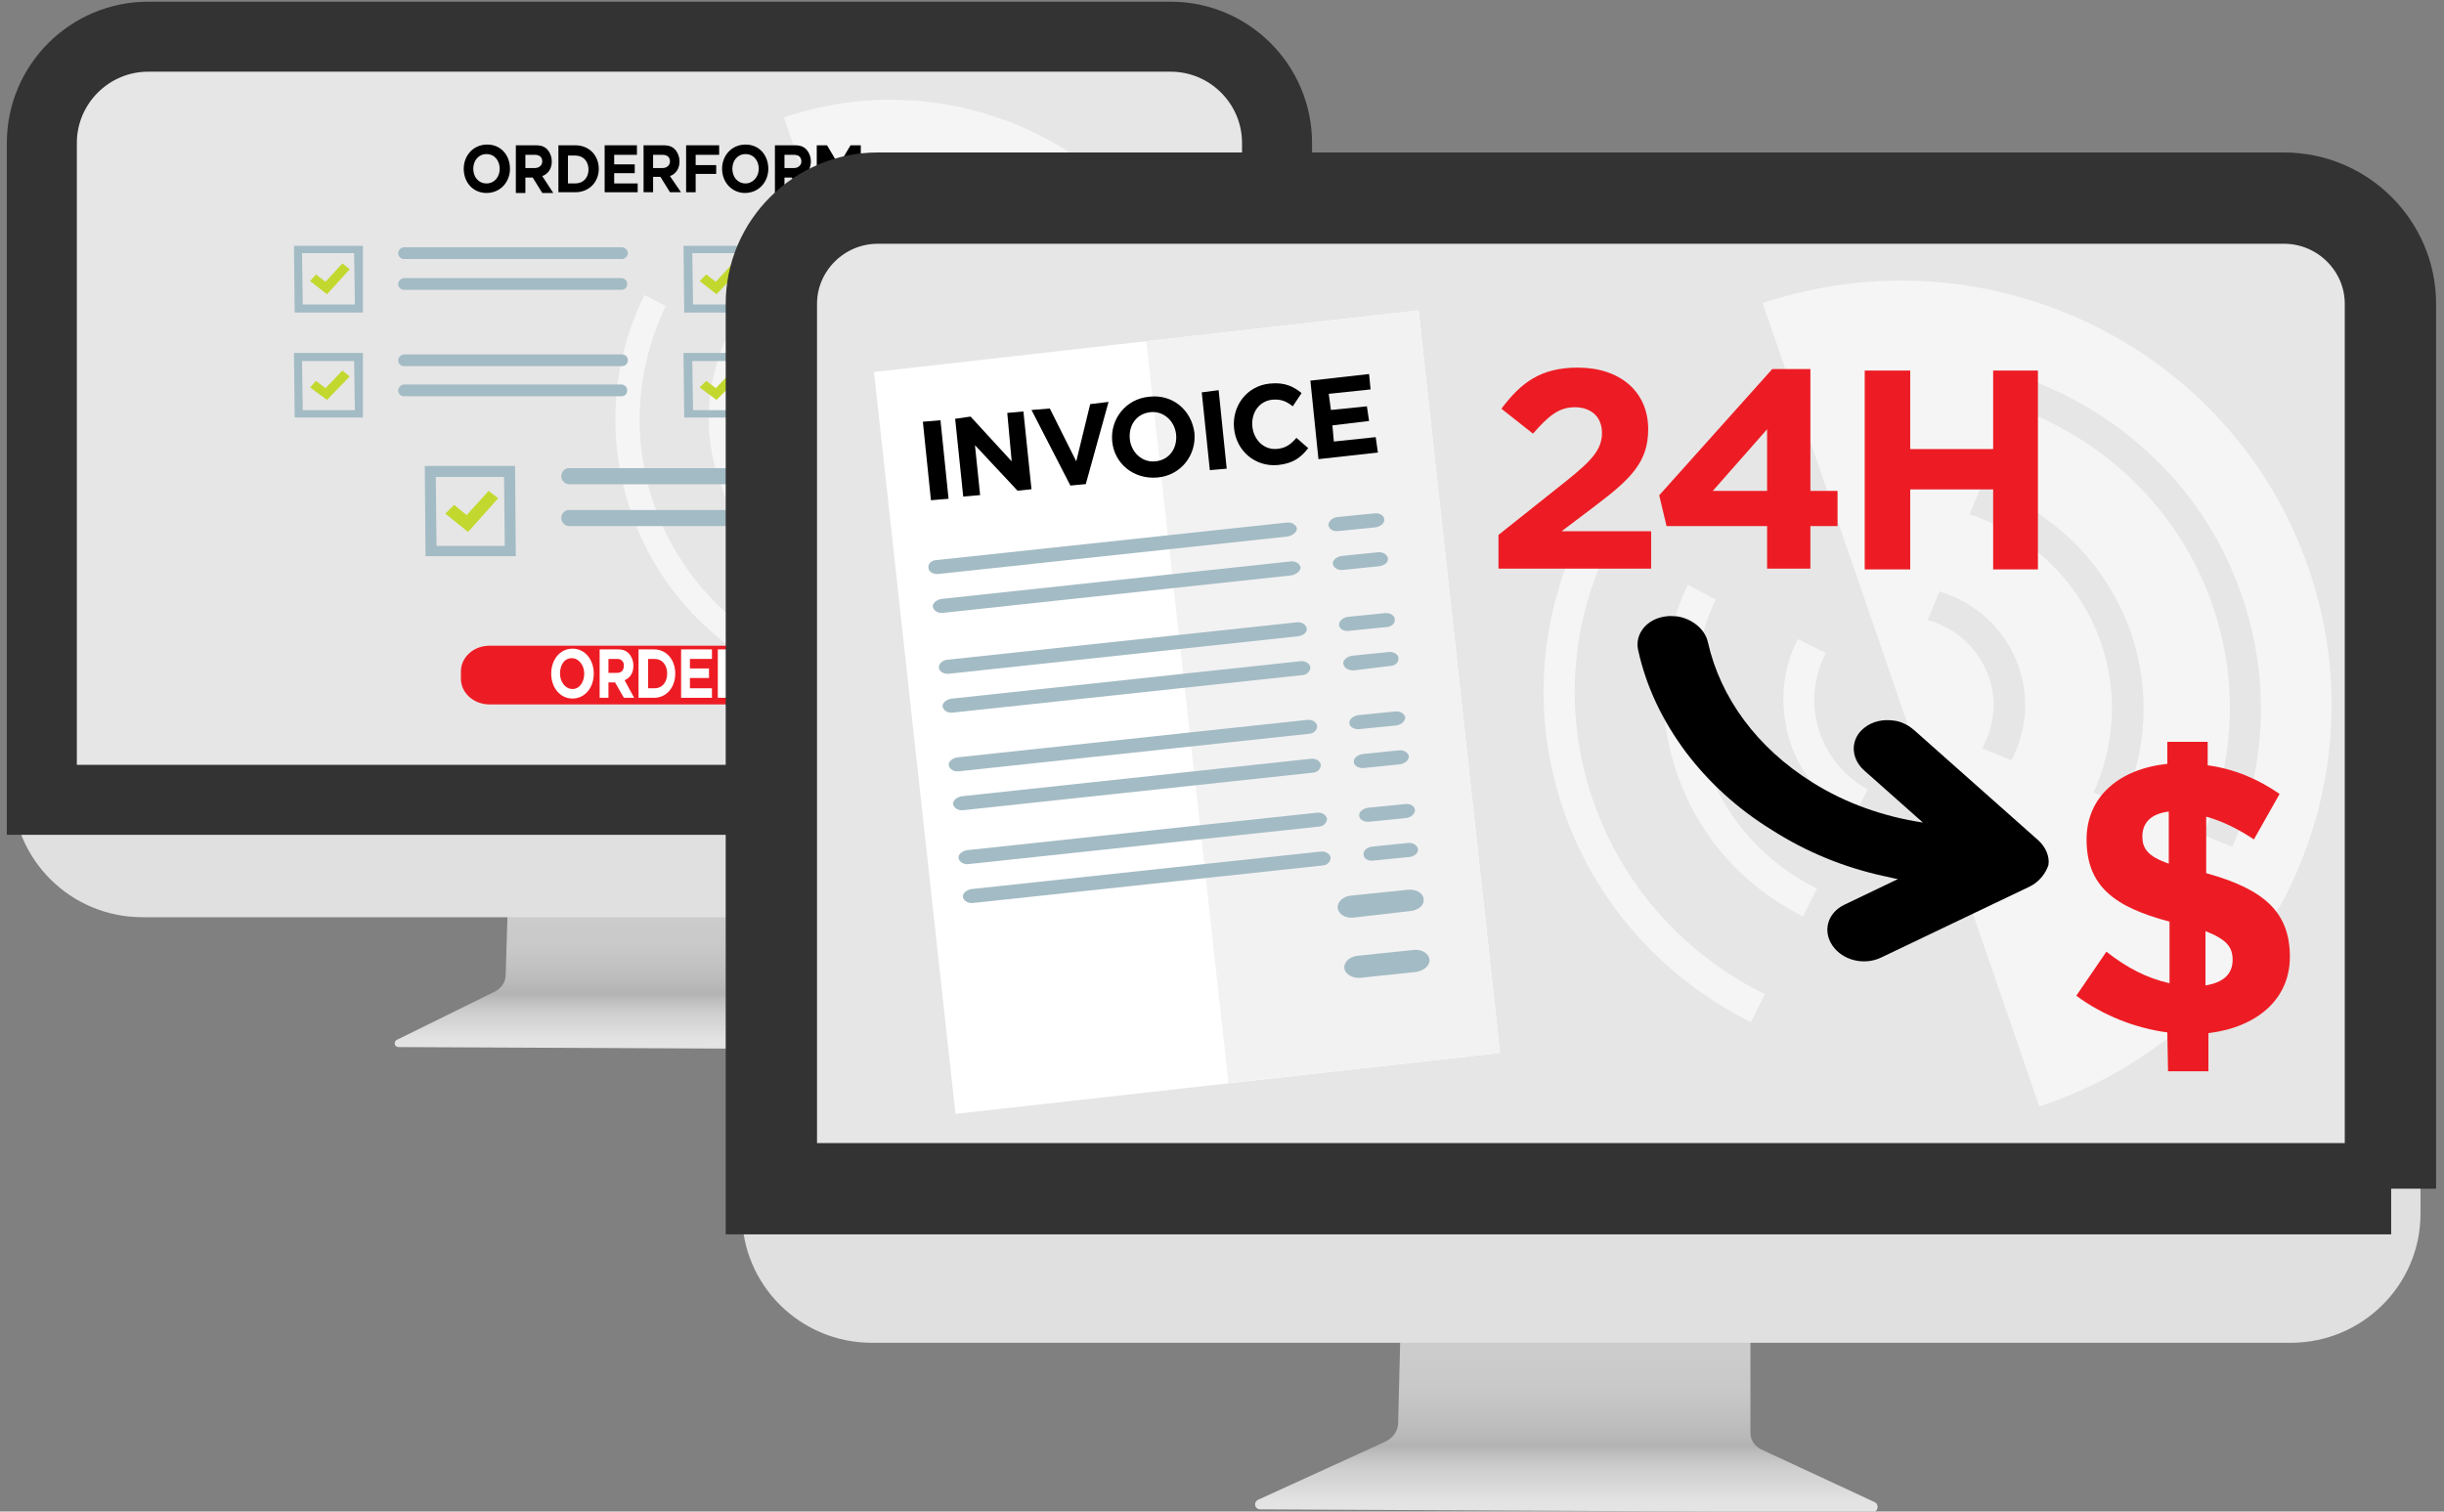 <?xml version="1.0" encoding="utf-8"?>
<!-- Generator: Adobe Illustrator 23.0.3, SVG Export Plug-In . SVG Version: 6.00 Build 0)  -->
<svg version="1.1" id="Layer_1" xmlns="http://www.w3.org/2000/svg" xmlns:xlink="http://www.w3.org/1999/xlink" x="0px" y="0px"
	 viewBox="0 0 333 206" style="enable-background:new 0 0 333 206;" xml:space="preserve">
<rect x="0" y="0" width="333" height="206" fill="#808080" stroke="none"/>
<style type="text/css">
	.st0{fill:url(#Path_1_);}
	.st1{fill:#E0E0E0;}
	.st2{fill:#E6E6E6;stroke:#333333;stroke-width:9.54;}
	.st3{opacity:0.6;}
	.st4{fill:#FFFFFF;}
	.st5{fill:#ED1C24;}
	.st6{fill:#A3BBC4;}
	.st7{fill:#C3D82E;}
	.st8{fill:#D6F2F5;}
	.st9{fill:url(#SVGID_1_);}
	.st10{fill:#E6E6E6;stroke:#333333;stroke-width:12.443;}
	.st11{fill:#F2F2F2;}
</style>
<title>Step 2</title>
<g id="Step-2">
	<g id="Group-Copy-5" transform="translate(1, 5)">
		
			<linearGradient id="Path_1_" gradientUnits="userSpaceOnUse" x1="-137.397" y1="478.927" x2="-137.397" y2="480.29" gradientTransform="matrix(66.097 0 0 -20 9167.299 9726.015)">
			<stop  offset="0" style="stop-color:#CCCCCC"/>
			<stop  offset="3.860000e-02" style="stop-color:#D1D1D1"/>
			<stop  offset="0.183" style="stop-color:#E1E1E1"/>
			<stop  offset="0.299" style="stop-color:#E6E6E6"/>
			<stop  offset="0.391" style="stop-color:#E3E3E3"/>
			<stop  offset="0.451" style="stop-color:#DADADA"/>
			<stop  offset="0.47" style="stop-color:#D6D6D6"/>
			<stop  offset="0.52" style="stop-color:#D0D0D0"/>
			<stop  offset="0.59" style="stop-color:#BEBEBE"/>
			<stop  offset="0.622" style="stop-color:#B3B3B3"/>
			<stop  offset="0.703" style="stop-color:#BDBDBD"/>
			<stop  offset="0.847" style="stop-color:#C8C8C8"/>
			<stop  offset="1" style="stop-color:#CCCCCC"/>
		</linearGradient>
		<path id="Path" class="st0" d="M68.2,118h37.2v11.1c0,0.8,0.4,1.5,1.1,1.8l12.1,6c0.6,0.3,0.4,1.2-0.3,1.1l-65-0.3
			c-0.6,0-0.7-0.8-0.2-1l13.4-6.6c0.8-0.4,1.4-1.3,1.4-2.2L68.2,118z"/>
		<path class="st1" d="M158.3,120H18.4c-9.8,0-17.7-7.9-17.7-17.6V13H176v89.4C176,112.1,168,120,158.3,120z"/>
		<path class="st2" d="M172.9,104H4.7V14.5C4.7,6.5,11.2,0,19.2,0h139.3c8,0,14.5,6.5,14.5,14.5L172.9,104L172.9,104z"/>
		<g id="Group" transform="translate(82.816, 8)" class="st3">
			<path class="st4" d="M29,48.4c-1-2.9-0.7-5.9,0.6-8.5l-2.9-1.5c-1.7,3.3-2,7.2-0.8,11c1.2,3.5,3.6,6.2,6.6,7.8l1.5-2.9
				C31.7,53,29.9,51,29,48.4"/>
			<path class="st4" d="M27.3,67.7l1.5-2.9c-5.3-2.6-9.6-7.3-11.6-13.3c-2-5.9-1.5-12.1,1-17.3l-2.9-1.5c-2.8,6-3.5,13.1-1.1,19.8
				C16.3,59.4,21.2,64.7,27.3,67.7"/>
			<path class="st4" d="M2.1,56.6c3.4,10.1,10.7,17.8,19.6,22.3l1.5-2.9C15,71.9,8.4,64.8,5.2,55.5C2.1,46.3,3,36.8,6.9,28.7
				l-2.9-1.5C-0.4,36.1-1.3,46.5,2.1,56.6"/>
			<path id="Shape" class="st4" d="M80.1,31c8,23.4-4.6,48.9-28.2,56.8L23,3C46.6-5,72.1,7.6,80.1,31 M46.6,42.4
				c0.9,2.6,0.5,5.3-0.7,7.6l3.1,1.2c1.5-2.9,1.9-6.5,0.8-9.8c-1.4-4-4.5-6.9-8.3-8l-1.2,3C43.1,37.2,45.6,39.4,46.6,42.4
				 M58.4,38.9c1.8,5.4,1.4,11-0.8,15.8l3.1,1.2c2.4-5.5,2.9-11.9,0.8-18c-2.6-7.6-8.6-13.1-15.7-15.6l-1.2,3
				C50.9,27.3,56.1,32.2,58.4,38.9 M72.2,60.4c3.5-8.1,4.1-17.5,1-26.5c-3.8-11.1-12.4-19.3-22.8-23l-1.2,3
				c9.5,3.4,17.4,10.8,20.9,21c2.8,8.2,2.2,16.8-1,24.2L72.2,60.4z"/>
		</g>
		<path class="st5" d="M112,91l-46.3,0c-2.2,0-3.9-1.6-3.9-3.5v-1c0-1.9,1.7-3.5,3.9-3.5l46.3,0c2.2,0,3.9,1.6,3.9,3.5v1
			C115.9,89.4,114.1,91,112,91z"/>
		<g transform="translate(61.785, 14)">
			<path d="M0.4,4c0-1.8,1.3-3.3,3.2-3.3S6.7,2.2,6.7,4c0,1.8-1.3,3.3-3.2,3.3C1.7,7.3,0.4,5.9,0.4,4z M5.3,4c0-1.1-0.7-2-1.8-2
				S1.7,2.9,1.7,4c0,1.1,0.7,2,1.8,2C4.6,6,5.3,5.1,5.3,4z"/>
			<path d="M7.5,0.8h2.7c0.8,0,1.3,0.2,1.7,0.7c0.3,0.4,0.5,0.9,0.5,1.5c0,1-0.5,1.7-1.3,2l1.5,2.3h-1.5L9.8,5.2h-1v2.1H7.5L7.5,0.8
				L7.5,0.8z M10.1,3.9c0.6,0,1-0.4,1-0.9c0-0.6-0.4-0.9-1-0.9H8.8v1.8L10.1,3.9L10.1,3.9z"/>
			<path d="M13.3,0.8h2.3c1.9,0,3.2,1.4,3.2,3.2c0,1.8-1.3,3.2-3.2,3.2h-2.3V0.8z M15.6,6c1.1,0,1.8-0.8,1.8-1.9
				c0-1.1-0.7-1.9-1.8-1.9h-1V6H15.6z"/>
			<polygon points="19.6,0.8 24,0.8 24,2.1 20.9,2.1 20.9,3.4 23.7,3.4 23.7,4.6 20.9,4.6 20.9,6 24.1,6 24.1,7.2 19.6,7.2 			"/>
			<path d="M24.9,0.8h2.7c0.8,0,1.3,0.2,1.7,0.7c0.3,0.4,0.5,0.9,0.5,1.5c0,1-0.5,1.7-1.3,2L30,7.2h-1.5l-1.3-2.1h-1v2.1h-1.3V0.8z
				 M27.5,3.9c0.6,0,1-0.4,1-0.9c0-0.6-0.4-0.9-1-0.9h-1.3v1.8L27.5,3.9L27.5,3.9z"/>
			<polygon points="30.7,0.8 35.2,0.8 35.2,2.1 32,2.1 32,3.5 34.8,3.5 34.8,4.7 32,4.7 32,7.2 30.7,7.2 			"/>
			<path d="M35.6,4c0-1.8,1.3-3.3,3.2-3.3s3.1,1.5,3.1,3.3c0,1.8-1.3,3.3-3.2,3.3C37,7.3,35.6,5.9,35.6,4z M40.6,4
				c0-1.1-0.7-2-1.8-2S37,2.9,37,4c0,1.1,0.7,2,1.8,2C39.8,6,40.6,5.1,40.6,4z"/>
			<path d="M42.8,0.8h2.7c0.8,0,1.3,0.2,1.7,0.7c0.3,0.4,0.5,0.9,0.5,1.5c0,1-0.5,1.7-1.3,2l1.5,2.3h-1.5l-1.3-2.1h-1v2.1h-1.3
				L42.8,0.8L42.8,0.8z M45.4,3.9c0.6,0,1-0.4,1-0.9c0-0.6-0.4-0.9-1-0.9h-1.3v1.8L45.4,3.9L45.4,3.9z"/>
			<polygon points="48.5,0.8 49.9,0.8 51.5,3.5 53.1,0.8 54.5,0.8 54.5,7.2 53.2,7.2 53.2,3 51.5,5.8 51.5,5.8 49.8,3.1 49.8,7.2 
				48.5,7.2 			"/>
		</g>
		<g transform="translate(73.803, 83)">
			<path class="st4" d="M0.3,3.8c0-1.9,1.2-3.4,2.9-3.4s2.9,1.5,2.9,3.4c0,1.9-1.2,3.4-2.9,3.4C1.5,7.2,0.3,5.7,0.3,3.8z M4.8,3.8
				c0-1.1-0.7-2.1-1.7-2.1S1.5,2.6,1.5,3.8c0,1.1,0.7,2.1,1.7,2.1C4.2,5.9,4.8,4.9,4.8,3.8z"/>
			<path class="st4" d="M6.9,0.5h2.5c0.7,0,1.2,0.2,1.6,0.7c0.3,0.4,0.5,0.9,0.5,1.5c0,1.1-0.5,1.7-1.2,2l1.3,2.4h-1.4L9,5H8.1v2.1
				H6.9V0.5L6.9,0.5z M9.3,3.7c0.6,0,0.9-0.4,0.9-1c0-0.6-0.4-0.9-0.9-0.9H8.1v1.9L9.3,3.7L9.3,3.7z"/>
			<path class="st4" d="M12.2,0.5h2.1c1.7,0,2.9,1.4,2.9,3.3c0,1.9-1.2,3.3-2.9,3.3h-2.1V0.5z M14.4,5.8c1,0,1.7-0.8,1.7-2
				c0-1.2-0.7-2-1.7-2h-0.9v4H14.4L14.4,5.8z"/>
			<polygon class="st4" points="18,0.5 22.2,0.5 22.2,1.8 19.2,1.8 19.2,3.1 21.8,3.1 21.8,4.4 19.2,4.4 19.2,5.8 22.2,5.8 
				22.2,7.1 18,7.1 			"/>
			<path class="st4" d="M23,0.5h2.5c0.7,0,1.2,0.2,1.6,0.7c0.3,0.4,0.5,0.9,0.5,1.5c0,1.1-0.5,1.7-1.2,2l1.3,2.4h-1.4L25.1,5h-0.9
				v2.1H23V0.5L23,0.5z M25.4,3.7c0.6,0,0.9-0.4,0.9-1c0-0.6-0.4-0.9-0.9-0.9h-1.2v1.9L25.4,3.7L25.4,3.7z"/>
		</g>
		<g transform="translate(38.752, 28)">
			<path class="st6" d="M44.9,6.5H15.3c-0.4,0-0.8-0.3-0.8-0.8l0,0c0-0.4,0.4-0.8,0.8-0.8h29.6c0.4,0,0.8,0.3,0.8,0.8l0,0
				C45.7,6.2,45.4,6.5,44.9,6.5z"/>
			<path class="st6" d="M45,2.3H15.3c-0.4,0-0.8-0.3-0.8-0.8l0,0c0-0.4,0.4-0.8,0.8-0.8H45c0.4,0,0.8,0.4,0.8,0.8l0,0
				C45.8,1.9,45.4,2.3,45,2.3z"/>
			<g>
				<path class="st6" d="M9.7,9.6H0.4L0.3,0.5h9.4L9.7,9.6z M1.5,8.5h7.1L8.5,1.5H1.4L1.5,8.5z"/>
				<polygon class="st7" points="4.8,7.1 2.5,5.3 3.3,4.4 4.6,5.4 6.9,2.9 7.9,3.7 				"/>
			</g>
		</g>
		<g transform="translate(91.829, 28)">
			<path class="st6" d="M45,6.5H15.4c-0.4,0-0.8-0.3-0.8-0.8l0,0c0-0.4,0.4-0.8,0.8-0.8H45c0.4,0,0.8,0.3,0.8,0.8l0,0
				C45.8,6.2,45.4,6.5,45,6.5z"/>
			<path class="st6" d="M45,2.3H15.4c-0.4,0-0.8-0.3-0.8-0.8l0,0c0-0.4,0.4-0.8,0.8-0.8H45c0.4,0,0.8,0.4,0.8,0.8l0,0
				C45.8,1.9,45.5,2.3,45,2.3z"/>
			<g>
				<path class="st6" d="M9.8,9.6H0.4L0.3,0.5h9.4L9.8,9.6z M1.6,8.5h7.1L8.6,1.5H1.5L1.6,8.5z"/>
				<polygon class="st7" points="4.8,7.1 2.5,5.3 3.4,4.4 4.7,5.4 7,2.9 8,3.7 				"/>
			</g>
		</g>
		<g transform="translate(38.752, 43)">
			<path class="st6" d="M44.9,6H15.3c-0.4,0-0.8-0.3-0.8-0.8l0,0c0-0.4,0.4-0.8,0.8-0.8h29.6c0.4,0,0.8,0.3,0.8,0.8l0,0
				C45.7,5.7,45.4,6,44.9,6z"/>
			<path class="st6" d="M45,1.9H15.3c-0.4,0-0.8-0.3-0.8-0.8l0,0c0-0.4,0.4-0.8,0.8-0.8H45c0.4,0,0.8,0.3,0.8,0.8l0,0
				C45.8,1.6,45.4,1.9,45,1.9z"/>
			<g>
				<path class="st6" d="M9.7,8.9H0.4L0.3,0.1h9.4L9.7,8.9z M1.5,7.9h7.1L8.5,1.2H1.4L1.5,7.9z"/>
				<polygon class="st7" points="4.8,6.5 2.5,4.8 3.3,3.9 4.6,4.9 6.9,2.5 7.9,3.3 				"/>
			</g>
		</g>
		<g transform="translate(56.778, 58)">
			<path class="st6" d="M58.8,8.7h-39c-0.6,0-1.1-0.5-1.1-1.1l0,0c0-0.6,0.5-1.1,1-1.1h39c0.6,0,1,0.5,1,1.1l0,0
				C59.9,8.3,59.4,8.7,58.8,8.7z"/>
			<path class="st6" d="M58.9,3H19.8c-0.6,0-1.1-0.5-1.1-1.1l0,0c0-0.6,0.5-1.1,1-1.1h39.1c0.6,0,1,0.5,1,1.1l0,0
				C60,2.5,59.5,3,58.9,3z"/>
			<g>
				<path class="st6" d="M12.5,12.8H0.2L0.1,0.5h12.3L12.5,12.8z M1.7,11.4H11L10.9,2H1.6L1.7,11.4z"/>
				<polygon class="st7" points="6,9.5 2.9,7 4.1,5.8 5.8,7.2 8.8,3.9 10.1,4.9 				"/>
			</g>
		</g>
		<g transform="translate(91.829, 43)">
			<path class="st6" d="M45,6H15.4c-0.4,0-0.8-0.3-0.8-0.8l0,0c0-0.4,0.4-0.8,0.8-0.8H45c0.4,0,0.8,0.3,0.8,0.8l0,0
				C45.8,5.7,45.4,6,45,6z"/>
			<path class="st6" d="M45,1.9H15.4c-0.4,0-0.8-0.3-0.8-0.8l0,0c0-0.4,0.4-0.8,0.8-0.8H45c0.4,0,0.8,0.3,0.8,0.8l0,0
				C45.8,1.6,45.5,1.9,45,1.9z"/>
			<g>
				<path class="st6" d="M9.8,8.9H0.4L0.3,0.1h9.4L9.8,8.9z M1.6,7.9h7.1L8.6,1.2H1.5L1.6,7.9z"/>
				<polygon class="st7" points="4.8,6.5 2.5,4.8 3.4,3.9 4.7,4.9 7,2.5 8,3.3 				"/>
			</g>
		</g>
		<g transform="translate(120.872, 74)">
			<path class="st8" d="M11.7,2.5c-5.1-0.2-9.3,3.8-9.5,8.9c-0.2,5,3.8,9.2,8.8,9.3c5,0.2,9.3-3.8,9.5-8.8
				C20.7,6.9,16.7,2.6,11.7,2.5z M18,11.8c-0.1,3.7-3.2,6.5-6.9,6.4s-6.5-3.2-6.4-6.8C4.8,7.8,7.9,4.9,11.6,5
				C15.2,5.1,18.1,8.2,18,11.8z"/>
			<path class="st8" d="M11.2,22.7c-0.1,0-0.2,0-0.3,0c-6.1-0.2-11-5.3-10.8-11.4c0.2-6.2,5.3-11,11.6-10.8c3,0.1,5.8,1.3,7.8,3.5
				c2,2.2,3.1,5,2.9,8C22.2,18,17.3,22.7,11.2,22.7z M11.4,1.3C5.8,1.3,1.2,5.7,1,11.3c-0.2,5.6,4.3,10.3,9.9,10.5
				c5.7,0.2,10.4-4.2,10.7-9.9c0.1-2.7-0.8-5.4-2.7-7.4c-1.9-2-4.4-3.2-7.2-3.2C11.6,1.3,11.5,1.3,11.4,1.3z"/>
			<polygon class="st7" points="10.1,15.5 6.6,12 8.2,10.6 10.2,12.6 14.6,8.8 16.1,10.3 			"/>
		</g>
	</g>
	<g id="Group-Copy-6" transform="translate(101, 26)">
		
			<linearGradient id="SVGID_1_" gradientUnits="userSpaceOnUse" x1="-237.863" y1="460.36" x2="-237.863" y2="461.723" gradientTransform="matrix(84.888 0 0 -24 20304.113 11240.007)">
			<stop  offset="0" style="stop-color:#CCCCCC"/>
			<stop  offset="3.860000e-02" style="stop-color:#D1D1D1"/>
			<stop  offset="0.183" style="stop-color:#E1E1E1"/>
			<stop  offset="0.299" style="stop-color:#E6E6E6"/>
			<stop  offset="0.391" style="stop-color:#E3E3E3"/>
			<stop  offset="0.451" style="stop-color:#DADADA"/>
			<stop  offset="0.47" style="stop-color:#D6D6D6"/>
			<stop  offset="0.52" style="stop-color:#D0D0D0"/>
			<stop  offset="0.59" style="stop-color:#BEBEBE"/>
			<stop  offset="0.622" style="stop-color:#B3B3B3"/>
			<stop  offset="0.703" style="stop-color:#BDBDBD"/>
			<stop  offset="0.847" style="stop-color:#C8C8C8"/>
			<stop  offset="1" style="stop-color:#CCCCCC"/>
		</linearGradient>
		<path class="st9" d="M89.8,156h47.7v13.3c0,0.9,0.5,1.7,1.4,2.2l15.5,7.2c0.7,0.3,0.5,1.4-0.3,1.4l-83.4-0.4c-0.7,0-1-0.9-0.3-1.3
			l17.3-7.9c1.1-0.5,1.8-1.5,1.8-2.6L89.8,156z"/>
		<path class="st1" d="M211.1,157H17.8c-9.8,0-17.7-7.9-17.7-17.6V17h228.7v122.4C228.8,149.1,220.9,157,211.1,157z"/>
		<path class="st10" d="M224.8,136H4.1V15.4C4.1,7.5,10.6,1,18.6,1h191.6c8,0,14.5,6.5,14.5,14.4V136z"/>
		<g transform="translate(108.964, 12)" class="st3">
			<path class="st4" d="M38,61.9c-1.3-3.7-0.9-7.6,0.8-10.9L35,49.1c-2.2,4.2-2.6,9.3-1,14.2c1.5,4.5,4.7,8,8.6,10.1l1.9-3.8
				C41.5,67.9,39.2,65.3,38,61.9"/>
			<path class="st4" d="M35.7,86.9l1.9-3.8c-6.9-3.4-12.5-9.4-15.1-17.1c-2.6-7.6-1.9-15.6,1.3-22.3L20,41.7
				c-3.7,7.7-4.5,16.9-1.5,25.6C21.5,76.2,27.9,83,35.7,86.9"/>
			<path class="st4" d="M3.1,72.5c4.5,13,13.9,23,25.5,28.8l1.9-3.8C19.8,92.2,11.2,83,7.1,71.1C3,59.3,4.1,46.9,9.2,36.5l-3.8-1.9
				C-0.2,46-1.4,59.5,3.1,72.5"/>
			<path class="st4" d="M104.6,39.5c10.4,30.2-6,63.1-36.7,73.3L30.2,3.3C60.9-6.9,94.2,9.2,104.6,39.5 M61,54.2
				c1.2,3.4,0.7,6.9-0.9,9.8l4,1.6c2-3.8,2.5-8.4,1-12.7c-1.8-5.2-5.9-8.8-10.8-10.3l-1.6,3.9C56.4,47.5,59.6,50.3,61,54.2
				 M76.3,49.6c2.4,6.9,1.8,14.2-1,20.4l4,1.6c3.2-7.1,3.8-15.4,1.1-23.3c-3.4-9.8-11.1-17-20.4-20.1l-1.6,3.9
				C66.5,34.8,73.3,41,76.3,49.6 M94.2,77.4c4.5-10.5,5.3-22.6,1.3-34.2c-4.9-14.4-16.2-24.9-29.6-29.7l-1.6,3.9
				c12.3,4.3,22.7,14,27.2,27.1c3.7,10.6,2.9,21.7-1.3,31.3L94.2,77.4z"/>
		</g>
		<g transform="translate(102.971, 24)">
			<path class="st5" d="M0.2,22.9l9.3-7.4c3.5-2.8,4.8-4.3,4.8-6.5c0-2.3-1.6-3.5-3.7-3.5c-2.2,0-3.6,1.2-5.7,3.6L0.6,5.7
				C3.3,2.1,6,0.1,11,0.1c5.8,0,9.6,3.3,9.6,8.4c0,4.5-2.4,6.8-7.3,10.5l-4.5,3.4h12.2v5.1H0.2L0.2,22.9L0.2,22.9z"/>
			<path class="st5" d="M36.8,21.7H23.1l-1-4.2L37.5,0.3h5.2v16.6h3.7v4.8h-3.7v5.8h-5.9V21.7z M36.8,16.9V8.5l-7.4,8.4H36.8z"/>
			<polygon class="st5" points="50.1,0.5 56.3,0.5 56.3,11.2 67.6,11.2 67.6,0.5 73.7,0.5 73.7,27.6 67.6,27.6 67.6,16.7 56.3,16.7 
				56.3,27.6 50.1,27.6 			"/>
		</g>
		<path class="st5" d="M194.3,114.7c-4.5-0.6-8.9-2.4-12.4-5l4.1-6c2.8,2.2,5.5,3.6,8.6,4.3v-8.4c-7.6-2-11.3-4.9-11.3-11.2
			c0-5.8,4.4-9.6,11-10.3v-3h5.5v3.2c3.7,0.5,6.9,1.9,9.8,3.9l-3.5,6.2c-2.1-1.4-4.3-2.5-6.5-3.1V93c8,2.2,11.4,5.4,11.4,11.4
			c0,5.8-4.5,9.6-11.1,10.4v5.2h-5.5L194.3,114.7L194.3,114.7z M194.5,84.6c-2.5,0.3-3.6,1.6-3.6,3.4c0,1.6,0.7,2.7,3.6,3.7V84.6z
			 M203.2,104.8c0-1.8-0.9-2.8-3.7-3.9v7.4C201.9,107.9,203.2,106.8,203.2,104.8z"/>
		<g transform="translate(18.084, 16)">
			<polygon id="Rectangle" class="st4" points="0,8.7 74.2,0.3 85.3,101.5 11.1,109.8 			"/>
			<polygon class="st11" points="37.1,4.5 74.2,0.3 85.3,101.5 48.3,105.6 			"/>
			<g transform="translate(6.658, 8.773)">
				<g>
					<polygon points="0,6.7 2.4,6.5 3.5,17.2 1.1,17.4 					"/>
					<polygon points="4.4,6.3 6.5,6 12.1,12.1 11.5,5.5 13.7,5.3 14.8,15.9 12.9,16.1 7.1,9.9 7.8,16.7 5.5,16.9 					"/>
					<polygon points="14.8,5.1 17.3,4.9 20.9,12.1 22.8,4.3 25.3,4 22.2,15.2 20.1,15.4 					"/>
					<path d="M25.8,9.4c-0.3-3,1.8-5.8,5-6.1C34,2.9,36.6,5.1,37,8.2c0.3,3-1.8,5.8-5,6.1C28.7,14.6,26.1,12.4,25.8,9.4z M34.5,8.4
						c-0.2-1.8-1.7-3.2-3.5-3c-1.9,0.2-3,1.8-2.8,3.7c0.2,1.8,1.7,3.2,3.5,3C33.6,11.9,34.7,10.3,34.5,8.4z"/>
					<polygon points="38,2.7 40.3,2.4 41.4,13.1 39.1,13.3 					"/>
					<path d="M42.4,7.6c-0.3-3,1.7-5.8,4.9-6.1c2-0.2,3.2,0.4,4.3,1.3l-1.2,1.8c-0.9-0.7-1.6-1-2.8-0.9c-1.8,0.2-2.9,1.8-2.7,3.7
						c0.2,1.8,1.6,3.2,3.4,3c1.2-0.1,1.9-0.7,2.6-1.5l1.6,1.4c-1,1.3-2.1,2.1-4.1,2.3C45.3,12.9,42.7,10.7,42.4,7.6z"/>
					<polygon points="52.8,1.1 60.8,0.2 61,2.3 55.3,2.9 55.6,5.1 60.5,4.6 60.8,6.6 55.8,7.2 56,9.4 61.7,8.8 62,10.9 53.9,11.8 
											"/>
				</g>
				<g transform="translate(0.666, 18.896)">
					<g>
						<g transform="translate(0, 1.35)">
							<path class="st6" d="M49.5,7.4L2.1,12.5c-0.7,0.1-1.3-0.3-1.4-0.8l0,0c-0.1-0.5,0.5-1,1.2-1.1l47.5-5.1
								c0.7-0.1,1.3,0.3,1.4,0.8l0,0C50.8,6.8,50.2,7.3,49.5,7.4z"/>
							<path class="st6" d="M49,2.1L1.5,7.2C0.8,7.3,0.1,6.9,0.1,6.4l0,0C0,5.8,0.5,5.3,1.3,5.3l47.6-5.1c0.7-0.1,1.3,0.3,1.4,0.8
								l0,0C50.3,1.5,49.7,2,49,2.1z"/>
						</g>
						<g transform="translate(54.595, 0)">
							<path class="st6" d="M6.9,7.5L2,8C1.3,8.1,0.7,7.7,0.6,7.2l0,0c-0.1-0.5,0.5-1,1.2-1.1l4.9-0.5c0.7-0.1,1.3,0.3,1.4,0.8l0,0
								C8.2,7,7.6,7.4,6.9,7.5z"/>
							<path class="st6" d="M6.4,2.2l-5,0.5C0.7,2.8,0.1,2.5,0,1.9l0,0C0,1.4,0.5,0.9,1.2,0.8l5-0.5C7,0.2,7.6,0.6,7.6,1.1l0,0
								C7.7,1.6,7.1,2.1,6.4,2.2z"/>
						</g>
					</g>
					<g transform="translate(1.332, 13.497)">
						<g transform="translate(0, 1.35)">
							<path class="st6" d="M49.6,7.5L2.1,12.6c-0.7,0.1-1.3-0.3-1.4-0.8l0,0c-0.1-0.5,0.5-1,1.2-1.1l47.5-5.1
								c0.7-0.1,1.3,0.3,1.4,0.8l0,0C50.8,7,50.3,7.5,49.6,7.5z"/>
							<path class="st6" d="M49.1,2.2L1.6,7.3C0.9,7.4,0.2,7,0.2,6.5l0,0C0.1,6,0.6,5.5,1.3,5.4l47.6-5.1c0.7-0.1,1.3,0.3,1.4,0.8
								l0,0C50.4,1.7,49.8,2.1,49.1,2.2z"/>
						</g>
						<g transform="translate(54.595, 0)">
							<path class="st6" d="M7,7.6L2.1,8.2C1.4,8.2,0.8,7.9,0.7,7.3l0,0c-0.1-0.5,0.5-1,1.2-1.1l4.9-0.5C7.5,5.6,8.2,6,8.2,6.5l0,0
								C8.3,7.1,7.7,7.6,7,7.6z"/>
							<path class="st6" d="M6.5,2.3l-5,0.5C0.8,2.9,0.2,2.6,0.1,2l0,0C0.1,1.5,0.6,1,1.3,0.9l5-0.5C7,0.3,7.7,0.7,7.7,1.2l0,0
								C7.8,1.8,7.2,2.3,6.5,2.3z"/>
						</g>
					</g>
					<g transform="translate(2.663, 26.994)">
						<g transform="translate(0, 1.35)">
							<path class="st6" d="M49.7,7.3L2.2,12.4c-0.7,0.1-1.3-0.3-1.4-0.8l0,0c-0.1-0.5,0.5-1,1.2-1.1l47.5-5.1
								c0.7-0.1,1.3,0.3,1.4,0.8l0,0C50.9,6.8,50.4,7.3,49.7,7.3z"/>
							<path class="st6" d="M49.2,2L1.6,7.1C0.9,7.2,0.3,6.8,0.2,6.3l0,0c-0.1-0.5,0.5-1,1.2-1.1L49,0.1c0.7-0.1,1.3,0.3,1.4,0.8
								l0,0C50.4,1.5,49.9,2,49.2,2z"/>
						</g>
						<g transform="translate(54.595, 0)">
							<path class="st6" d="M7.1,7.5L2.2,8C1.5,8.1,0.8,7.7,0.8,7.2l0,0c-0.1-0.5,0.5-1,1.2-1.1l4.9-0.5c0.7-0.1,1.3,0.3,1.4,0.8
								l0,0C8.3,6.9,7.8,7.4,7.1,7.5z"/>
							<path class="st6" d="M6.6,2.2l-5,0.5C0.9,2.8,0.2,2.4,0.2,1.9l0,0c-0.1-0.5,0.5-1,1.2-1.1l5-0.5c0.7-0.1,1.3,0.3,1.4,0.8l0,0
								C7.8,1.6,7.3,2.1,6.6,2.2z"/>
						</g>
					</g>
					<g transform="translate(3.995, 39.816)">
						<g transform="translate(0, 0.675)">
							<path class="st6" d="M49.7,7.8L2.2,12.9c-0.7,0.1-1.3-0.3-1.4-0.8l0,0c-0.1-0.5,0.5-1,1.2-1.1l47.5-5.1
								c0.7-0.1,1.3,0.3,1.4,0.8l0,0C50.9,7.3,50.4,7.8,49.7,7.8z"/>
							<path class="st6" d="M49.2,2.5L1.6,7.6C0.9,7.7,0.3,7.3,0.2,6.8l0,0c-0.1-0.5,0.5-1,1.2-1.1L49,0.6c0.7-0.1,1.3,0.3,1.4,0.8
								l0,0C50.4,2,49.9,2.5,49.2,2.5z"/>
						</g>
						<g transform="translate(54.595, 0)">
							<path class="st6" d="M7.1,7.3L2.1,7.8C1.4,7.9,0.8,7.5,0.8,7l0,0C0.7,6.5,1.2,6,1.9,5.9l4.9-0.5c0.7-0.1,1.3,0.3,1.4,0.8l0,0
								C8.3,6.7,7.8,7.2,7.1,7.3z"/>
							<path class="st6" d="M6.6,2l-5,0.5C0.9,2.6,0.2,2.2,0.2,1.7l0,0c-0.1-0.5,0.5-1,1.2-1.1l5-0.5C7.1,0,7.7,0.3,7.8,0.9l0,0
								C7.8,1.4,7.3,1.9,6.6,2z"/>
						</g>
					</g>
					<g transform="translate(55.26, 51.288)">
						<path class="st6" d="M11.3,11.5l-7.6,0.8c-1.1,0.1-2.1-0.5-2.2-1.3l0,0c-0.1-0.8,0.7-1.6,1.8-1.7L11,8.5
							c1.1-0.1,2,0.5,2.1,1.3l0,0C13.2,10.6,12.4,11.3,11.3,11.5z"/>
						<path class="st6" d="M10.5,3.2L2.7,4.1C1.6,4.2,0.7,3.6,0.6,2.8l0,0C0.5,2,1.3,1.2,2.4,1.1l7.8-0.8c1.1-0.1,2.1,0.5,2.1,1.3
							l0,0C12.4,2.4,11.6,3.1,10.5,3.2z"/>
					</g>
				</g>
			</g>
		</g>
		<path d="M175.6,94.8l-20.3,9.7c-2.3,1.1-5.2,0.4-6.6-1.6c-1.4-2-0.7-4.5,1.6-5.6l7.3-3.5c-0.7-0.1-1.3-0.3-1.9-0.4
			c-5.5-1.2-10.6-3.3-15.3-6.3c-4.7-2.9-8.6-6.5-11.7-10.6c-3.2-4.3-5.4-8.9-6.5-13.9c-0.5-2.2,1.2-4.3,3.8-4.6c0.5-0.1,1,0,1.5,0
			c2,0.3,3.8,1.7,4.2,3.5c1.7,7.6,6.7,14.4,14.2,19.1c4.6,2.9,9.8,4.7,15.1,5.5l-8-7.1c-1.9-1.7-1.9-4.3,0-5.8c1.1-0.9,2.6-1.2,4-1
			c1,0.1,2,0.6,2.8,1.3l16.9,15c1,0.9,1.6,2.2,1.4,3.4C177.7,93.1,176.8,94.2,175.6,94.8z"/>
	</g>
</g>
</svg>
